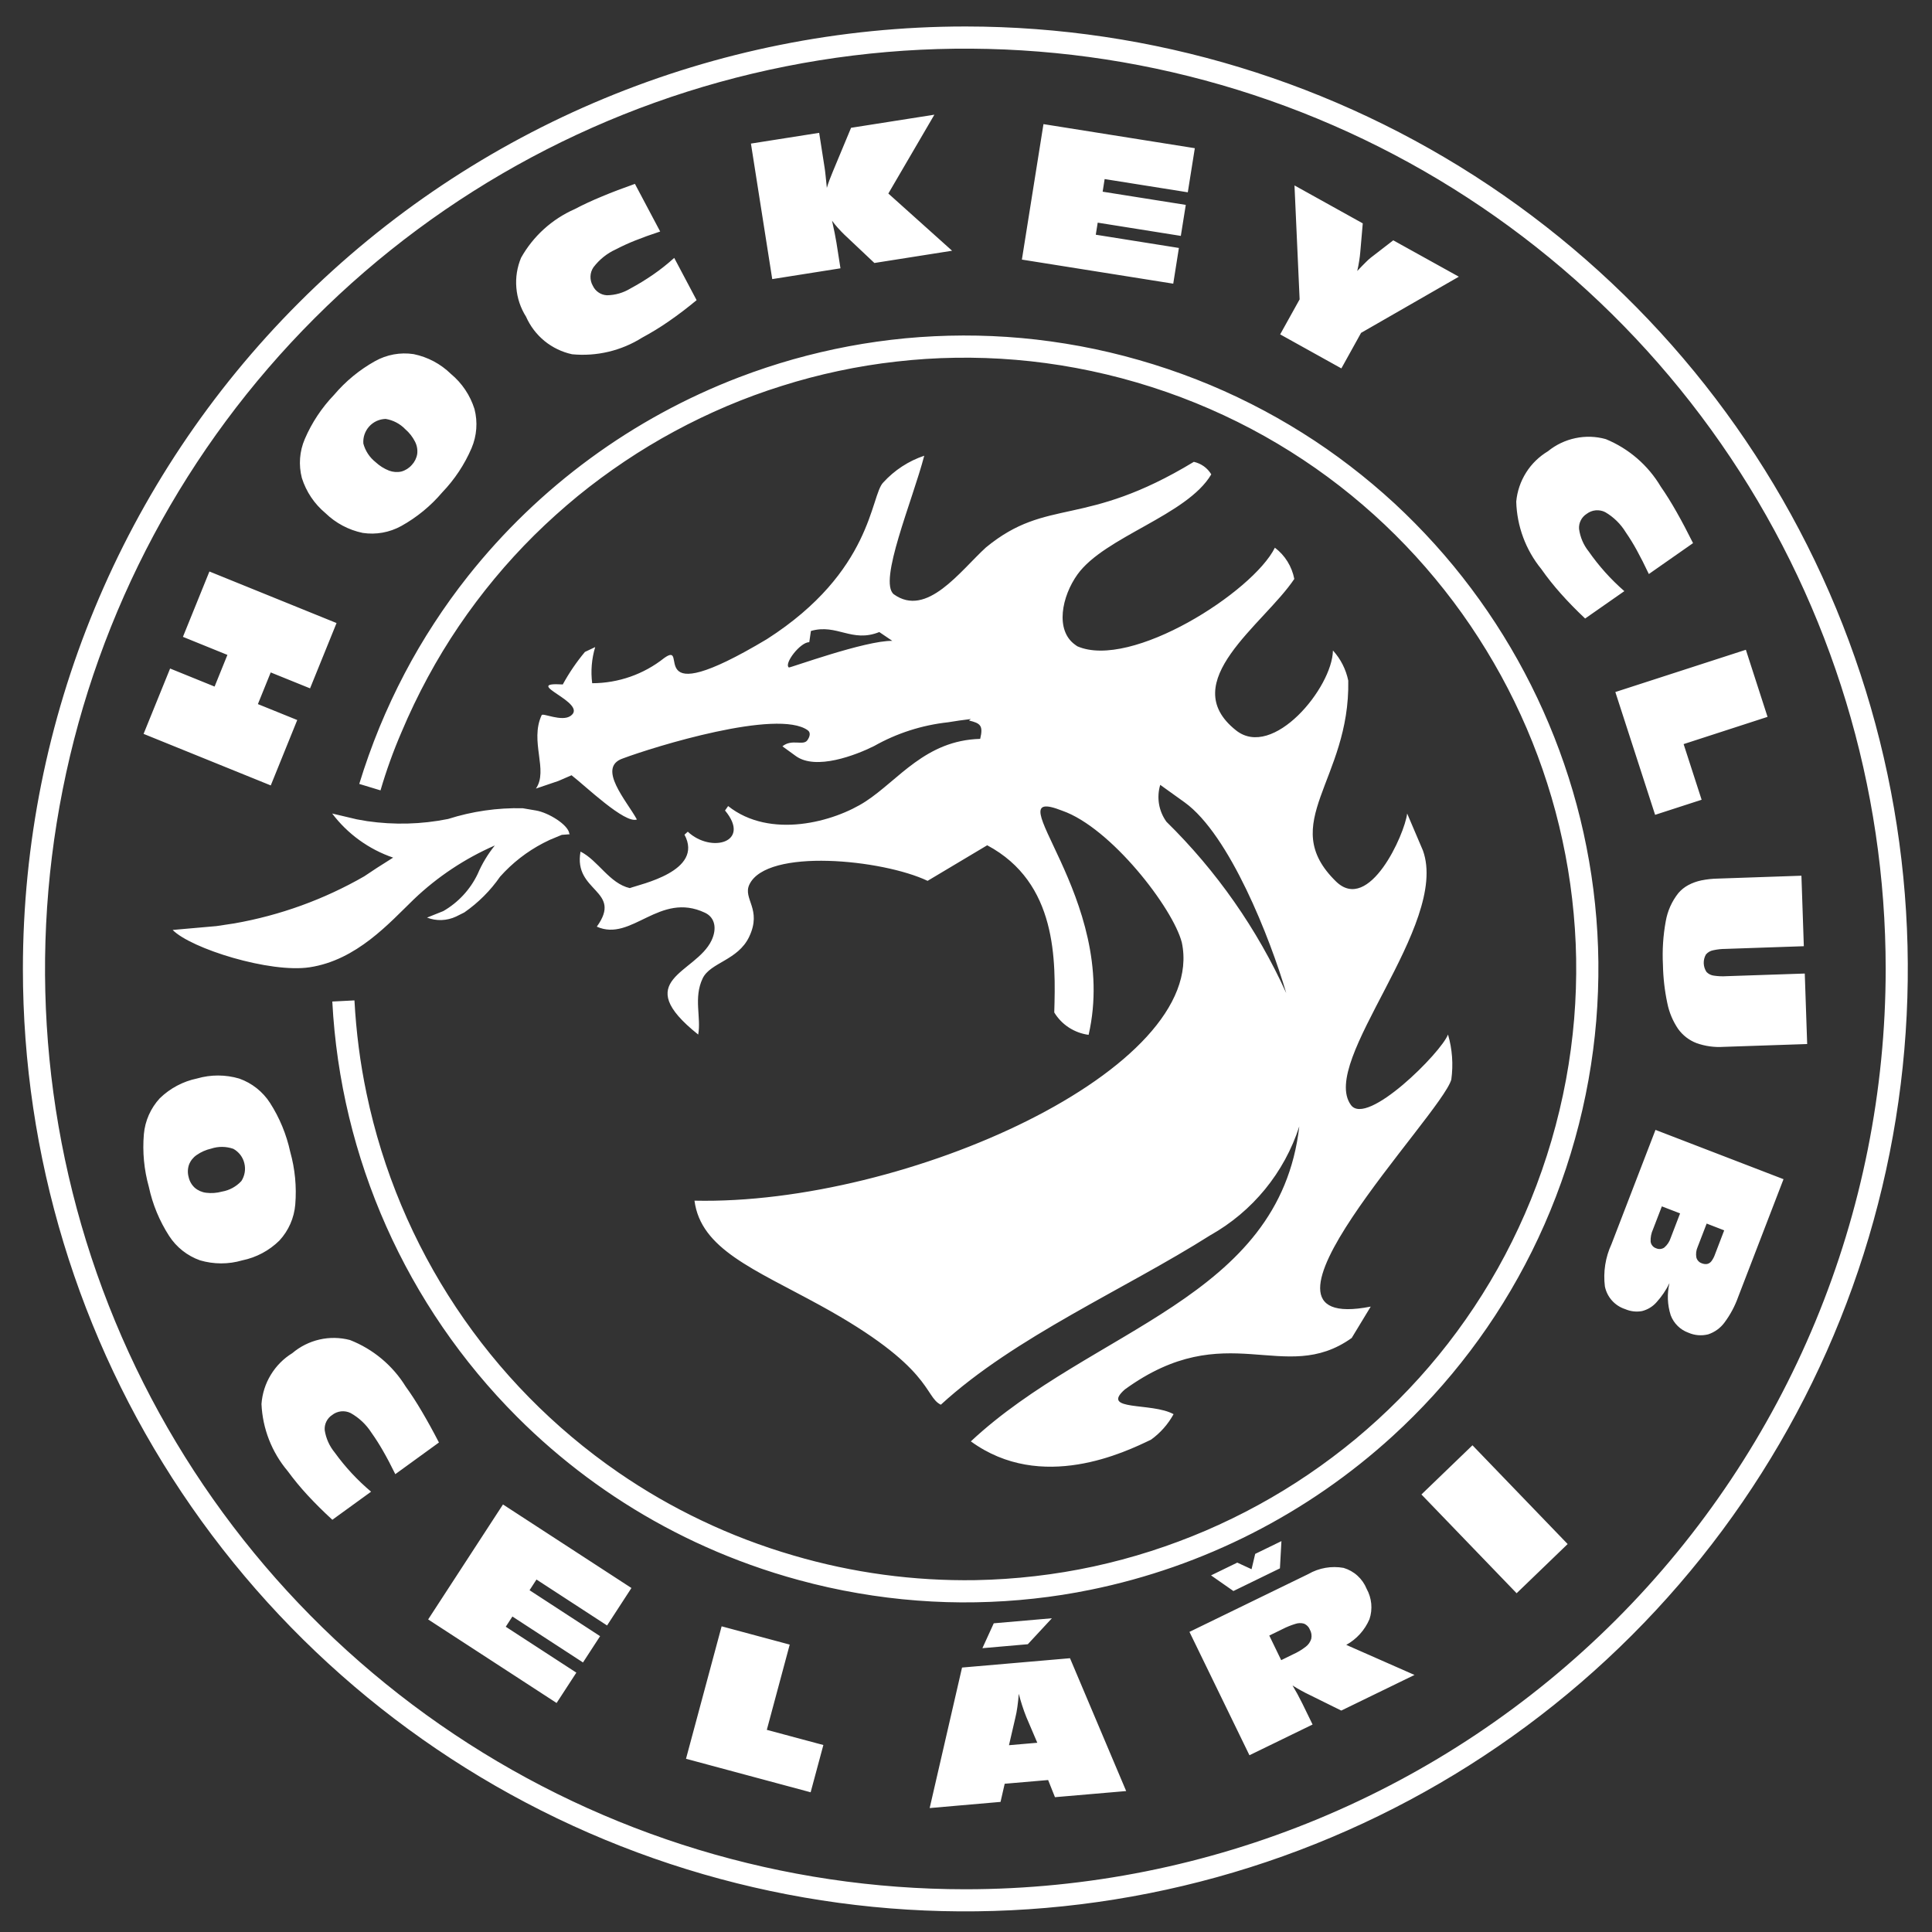 <svg width="41" height="41" viewBox="0 0 41 41" fill="none" xmlns="http://www.w3.org/2000/svg">
<rect x="0" y="0" width="41" height="41" fill="#333333" stroke="none"/>
<g clip-path="url(#clip0_6163_4369)">
<path d="M5.746 16.668L6.308 15.28L5.473 14.942L5.745 14.27L6.58 14.608L7.142 13.222L4.444 12.128L3.882 13.515L4.826 13.898L4.554 14.57L3.61 14.187L3.047 15.574L5.746 16.668ZM9.385 10.449C9.647 10.176 9.858 9.858 10.007 9.511C10.119 9.248 10.141 8.955 10.069 8.679C9.977 8.388 9.804 8.13 9.569 7.935C9.351 7.722 9.077 7.576 8.778 7.515C8.495 7.472 8.207 7.525 7.957 7.665C7.628 7.849 7.334 8.091 7.09 8.379C6.829 8.651 6.618 8.968 6.469 9.315C6.356 9.576 6.334 9.868 6.406 10.144C6.498 10.435 6.671 10.693 6.905 10.888C7.124 11.101 7.398 11.247 7.697 11.309C7.979 11.352 8.267 11.3 8.517 11.162C8.847 10.978 9.141 10.737 9.385 10.449ZM8.739 9.867C8.681 9.934 8.604 9.983 8.517 10.007C8.43 10.026 8.339 10.019 8.255 9.987C8.15 9.946 8.053 9.884 7.97 9.807C7.844 9.707 7.753 9.57 7.711 9.414C7.706 9.348 7.714 9.282 7.735 9.22C7.757 9.157 7.79 9.1 7.835 9.05C7.879 9.001 7.933 8.962 7.993 8.934C8.053 8.907 8.118 8.892 8.184 8.89C8.342 8.916 8.489 8.992 8.6 9.108C8.686 9.182 8.757 9.272 8.808 9.374C8.849 9.454 8.865 9.544 8.854 9.633C8.84 9.721 8.8 9.802 8.739 9.867ZM14.783 6.37L14.308 5.473C14.165 5.602 14.015 5.721 13.857 5.83C13.703 5.936 13.543 6.034 13.379 6.122C13.228 6.214 13.056 6.264 12.88 6.266C12.817 6.263 12.755 6.243 12.703 6.207C12.65 6.172 12.608 6.123 12.581 6.065C12.546 6.005 12.529 5.936 12.531 5.866C12.533 5.796 12.555 5.729 12.595 5.671C12.72 5.507 12.883 5.376 13.071 5.291C13.203 5.222 13.339 5.16 13.477 5.105C13.634 5.042 13.812 4.978 14.01 4.913L13.474 3.902C13.222 3.991 12.989 4.079 12.777 4.168C12.564 4.256 12.372 4.345 12.2 4.436C11.717 4.648 11.316 5.01 11.058 5.47C10.974 5.671 10.939 5.89 10.958 6.108C10.976 6.325 11.046 6.535 11.163 6.72C11.252 6.921 11.386 7.098 11.556 7.237C11.726 7.375 11.927 7.472 12.141 7.518C12.662 7.568 13.184 7.444 13.626 7.166C13.821 7.061 14.01 6.946 14.191 6.82C14.384 6.687 14.582 6.537 14.783 6.37ZM16.388 5.923L17.836 5.694L17.751 5.152C17.741 5.093 17.728 5.023 17.713 4.945C17.697 4.866 17.678 4.779 17.657 4.683C17.695 4.736 17.736 4.786 17.779 4.834C17.823 4.883 17.869 4.932 17.918 4.979L18.556 5.581L20.205 5.321L18.852 4.107L19.829 2.434L18.061 2.712L17.672 3.646C17.646 3.707 17.623 3.766 17.602 3.822C17.581 3.878 17.563 3.933 17.547 3.987C17.537 3.885 17.528 3.797 17.52 3.724C17.513 3.651 17.505 3.593 17.498 3.55L17.384 2.819L15.936 3.047L16.388 5.923ZM21.686 5.509L24.898 6.02L25.018 5.262L23.254 4.981L23.295 4.725L25.059 5.006L25.164 4.348L23.4 4.068L23.442 3.8L25.207 4.081L25.356 3.145L22.144 2.634L21.686 5.509ZM27.167 7.096L28.466 7.818L28.884 7.064L30.959 5.872L29.567 5.1L29.088 5.47C29.053 5.498 29.02 5.529 28.988 5.561C28.94 5.608 28.878 5.671 28.803 5.751C28.82 5.675 28.834 5.604 28.844 5.537C28.855 5.471 28.862 5.409 28.867 5.351L28.92 4.74L27.471 3.935L27.58 6.353L27.167 7.096ZM33.639 13.126L34.471 12.545C34.185 12.296 33.931 12.013 33.714 11.702C33.604 11.565 33.534 11.4 33.51 11.225C33.505 11.162 33.518 11.099 33.547 11.042C33.575 10.986 33.619 10.938 33.673 10.904C33.728 10.862 33.795 10.836 33.864 10.83C33.934 10.824 34.004 10.837 34.066 10.869C34.244 10.973 34.394 11.12 34.501 11.296C34.586 11.419 34.664 11.546 34.735 11.676C34.817 11.825 34.902 11.993 34.991 12.182L35.929 11.526C35.81 11.287 35.694 11.067 35.58 10.866C35.467 10.666 35.355 10.486 35.244 10.327C34.975 9.874 34.566 9.52 34.078 9.319C33.868 9.26 33.647 9.253 33.433 9.298C33.219 9.343 33.019 9.438 32.85 9.576C32.662 9.689 32.502 9.844 32.386 10.029C32.269 10.215 32.197 10.425 32.177 10.644C32.191 11.167 32.378 11.67 32.708 12.075C32.835 12.256 32.973 12.429 33.12 12.594C33.275 12.769 33.448 12.946 33.639 13.126ZM34.28 14.686L35.124 17.292L36.111 16.972L35.729 15.791L37.51 15.213L37.05 13.789L34.28 14.686ZM38.28 20.08L38.229 18.584L36.455 18.645C36.338 18.647 36.221 18.66 36.106 18.683C36.01 18.703 35.917 18.736 35.83 18.782C35.75 18.825 35.678 18.882 35.619 18.951C35.48 19.125 35.388 19.331 35.35 19.549C35.294 19.853 35.274 20.163 35.29 20.472C35.295 20.747 35.326 21.02 35.383 21.288C35.422 21.484 35.5 21.669 35.612 21.835C35.71 21.971 35.845 22.076 36.002 22.136C36.186 22.202 36.382 22.229 36.577 22.216L38.351 22.156L38.3 20.66L36.64 20.716C36.551 20.722 36.461 20.718 36.373 20.705C36.312 20.698 36.256 20.67 36.214 20.626C36.178 20.571 36.158 20.508 36.156 20.443C36.154 20.378 36.169 20.313 36.202 20.256C36.242 20.209 36.296 20.177 36.357 20.166C36.443 20.147 36.531 20.137 36.62 20.137L38.28 20.08ZM35.132 23.978L34.198 26.403C34.069 26.682 34.02 26.993 34.058 27.299C34.081 27.411 34.132 27.514 34.208 27.599C34.284 27.684 34.381 27.747 34.49 27.782C34.602 27.831 34.727 27.845 34.847 27.823C34.965 27.793 35.071 27.729 35.151 27.639C35.263 27.516 35.357 27.378 35.429 27.229C35.375 27.454 35.384 27.691 35.455 27.912C35.487 27.997 35.537 28.074 35.602 28.138C35.666 28.202 35.744 28.251 35.83 28.282C35.962 28.34 36.11 28.352 36.25 28.317C36.389 28.271 36.511 28.183 36.597 28.065C36.72 27.9 36.817 27.718 36.886 27.525L37.849 25.024L35.132 23.978ZM35.267 25.601L35.654 25.75L35.455 26.269C35.43 26.348 35.384 26.418 35.321 26.473C35.297 26.491 35.267 26.502 35.237 26.505C35.206 26.509 35.175 26.503 35.147 26.491C35.116 26.481 35.088 26.463 35.068 26.438C35.047 26.413 35.033 26.383 35.029 26.351C35.024 26.26 35.042 26.169 35.08 26.087L35.267 25.601ZM3.159 25.188C3.238 25.558 3.384 25.91 3.589 26.228C3.744 26.468 3.974 26.65 4.244 26.746C4.536 26.832 4.848 26.833 5.14 26.747C5.439 26.686 5.713 26.54 5.93 26.326C6.124 26.116 6.242 25.847 6.266 25.562C6.297 25.186 6.261 24.807 6.159 24.444C6.079 24.075 5.934 23.723 5.73 23.405C5.576 23.166 5.346 22.984 5.077 22.889C4.785 22.803 4.475 22.802 4.182 22.887C3.883 22.949 3.609 23.095 3.39 23.308C3.197 23.518 3.078 23.786 3.053 24.07C3.021 24.446 3.057 24.825 3.159 25.188ZM4.003 24.979C3.979 24.892 3.982 24.801 4.011 24.716C4.043 24.633 4.1 24.561 4.174 24.511C4.267 24.446 4.372 24.4 4.483 24.375C4.635 24.325 4.8 24.327 4.952 24.38C5.01 24.412 5.06 24.456 5.101 24.508C5.141 24.561 5.17 24.621 5.185 24.685C5.201 24.749 5.204 24.816 5.193 24.881C5.182 24.946 5.158 25.009 5.122 25.064C5.013 25.182 4.868 25.261 4.709 25.288C4.6 25.318 4.485 25.326 4.373 25.312C4.284 25.301 4.2 25.264 4.132 25.205C4.067 25.145 4.022 25.066 4.003 24.979ZM7.053 32.252L7.875 31.656C7.585 31.412 7.326 31.133 7.104 30.826C6.992 30.69 6.918 30.526 6.891 30.352C6.886 30.289 6.897 30.226 6.925 30.169C6.953 30.112 6.995 30.063 7.048 30.029C7.103 29.985 7.169 29.959 7.239 29.951C7.308 29.944 7.378 29.956 7.441 29.987C7.621 30.088 7.773 30.232 7.884 30.406C7.97 30.527 8.05 30.653 8.124 30.782C8.209 30.929 8.297 31.096 8.389 31.284L9.315 30.612C9.192 30.374 9.072 30.156 8.955 29.958C8.838 29.759 8.723 29.581 8.609 29.424C8.332 28.976 7.917 28.629 7.426 28.437C7.215 28.382 6.993 28.378 6.78 28.427C6.567 28.476 6.369 28.575 6.203 28.716C6.016 28.831 5.86 28.989 5.746 29.177C5.632 29.364 5.565 29.576 5.549 29.795C5.572 30.317 5.767 30.817 6.104 31.217C6.235 31.395 6.375 31.566 6.525 31.728C6.684 31.9 6.86 32.075 7.053 32.252ZM9.086 34.367L10.674 31.927L13.4 33.7L12.883 34.495L11.385 33.52L11.238 33.747L12.735 34.722L12.372 35.28L10.874 34.305L10.733 34.522L12.231 35.496L11.812 36.14L9.086 34.367ZM14.558 37.324L17.203 38.035L17.473 37.032L16.273 36.71L16.759 34.901L15.314 34.513L14.558 37.324ZM20.848 34.977L21.812 34.893L22.323 34.342L21.089 34.449L20.848 34.977ZM19.729 38.37L21.233 38.239L21.321 37.854L22.243 37.775L22.388 38.139L23.899 38.009L22.707 35.19L20.416 35.388L19.729 38.37ZM21.412 37.036L21.546 36.458C21.564 36.386 21.579 36.306 21.591 36.22C21.603 36.134 21.613 36.041 21.62 35.945C21.663 36.112 21.716 36.277 21.78 36.438L22.013 36.984L21.412 37.036ZM26.257 33.161L25.7 33.432L26.175 33.764L27.162 33.283L27.194 32.705L26.637 32.976L26.56 33.301L26.257 33.161ZM26.515 37.249L25.242 34.631L27.764 33.404C27.991 33.273 28.256 33.227 28.513 33.273C28.623 33.306 28.724 33.362 28.808 33.439C28.893 33.516 28.959 33.611 29.002 33.717C29.056 33.814 29.089 33.922 29.1 34.033C29.11 34.144 29.098 34.256 29.062 34.362C28.963 34.593 28.79 34.785 28.57 34.907L30.018 35.545L28.464 36.301L27.695 35.921C27.675 35.912 27.642 35.894 27.597 35.868C27.551 35.843 27.495 35.809 27.429 35.768C27.463 35.825 27.498 35.885 27.533 35.949C27.567 36.013 27.602 36.08 27.637 36.15L27.855 36.597L26.515 37.249ZM27.189 35.231L27.446 35.105C27.54 35.063 27.627 35.01 27.709 34.947C27.765 34.905 27.806 34.846 27.827 34.778C27.841 34.711 27.831 34.641 27.797 34.582C27.786 34.554 27.77 34.529 27.748 34.507C27.727 34.486 27.702 34.469 27.675 34.457C27.614 34.439 27.548 34.441 27.488 34.462C27.396 34.49 27.307 34.526 27.221 34.57L26.936 34.709L27.189 35.231ZM32.185 33.811L33.268 32.767L31.248 30.671L30.165 31.715L32.185 33.811ZM18.936 13.6L18.66 13.413C18.074 13.648 17.764 13.23 17.209 13.39L17.174 13.628C16.983 13.626 16.63 14.086 16.741 14.165C16.759 14.178 18.365 13.59 18.936 13.6ZM19.966 29.81C19.608 29.637 19.812 29.021 17.407 27.703C15.997 26.93 14.872 26.507 14.738 25.48C19.232 25.58 25.648 22.677 25.08 20.001C24.894 19.274 23.572 17.559 22.538 17.203C21.034 16.612 23.768 19.06 23.102 21.961C22.953 21.941 22.81 21.888 22.683 21.806C22.557 21.724 22.451 21.615 22.373 21.486C22.405 20.385 22.44 18.734 20.95 17.938L19.685 18.693C18.732 18.239 16.275 17.99 15.903 18.771C15.758 19.076 16.178 19.294 15.898 19.881C15.659 20.383 15.073 20.424 14.911 20.764C14.714 21.178 14.884 21.594 14.817 21.955C13.357 20.791 14.763 20.663 15.099 19.959C15.219 19.706 15.173 19.471 14.963 19.371C13.992 18.909 13.407 19.998 12.665 19.665C13.229 18.886 12.16 18.933 12.32 18.072C12.694 18.26 12.932 18.747 13.365 18.847C13.585 18.764 14.941 18.488 14.526 17.713L14.596 17.65C15.091 18.113 15.949 17.877 15.386 17.2L15.452 17.106C16.343 17.813 17.699 17.445 18.371 17.007C19.069 16.552 19.64 15.711 20.801 15.68C20.869 15.396 20.807 15.349 20.563 15.29L20.604 15.259C20.437 15.278 20.275 15.302 20.119 15.328C19.567 15.388 19.033 15.559 18.55 15.832C18.157 16.028 17.316 16.351 16.891 16.046L16.604 15.838C16.806 15.673 17.044 15.833 17.133 15.71C17.189 15.631 17.208 15.545 17.141 15.497C16.502 15.038 13.889 15.844 13.216 16.096C12.658 16.289 13.303 17 13.516 17.391C13.26 17.487 12.427 16.682 12.129 16.452L11.85 16.573L11.373 16.735C11.643 16.346 11.235 15.735 11.495 15.176C11.518 15.124 11.921 15.323 12.108 15.193C12.507 14.915 11.021 14.469 11.943 14.525C12.077 14.28 12.234 14.049 12.413 13.835L12.631 13.732C12.556 13.98 12.534 14.242 12.567 14.499C13.122 14.498 13.66 14.31 14.094 13.965C14.654 13.565 13.57 15.181 16.274 13.564C18.524 12.124 18.47 10.514 18.744 10.239C18.981 9.979 19.28 9.783 19.614 9.671C19.363 10.63 18.634 12.34 18.967 12.611C19.668 13.116 20.376 12.116 20.926 11.615C22.239 10.54 22.993 11.22 25.335 9.801C25.411 9.818 25.483 9.85 25.547 9.895C25.611 9.941 25.665 9.999 25.705 10.067C25.191 10.939 23.443 11.388 22.866 12.19C22.531 12.657 22.388 13.375 22.814 13.681L22.862 13.715C24.004 14.214 26.588 12.564 27.055 11.623C27.27 11.785 27.416 12.022 27.467 12.286C26.824 13.249 24.936 14.473 26.23 15.499C27.013 16.123 28.274 14.594 28.287 13.804C28.451 13.984 28.563 14.205 28.612 14.443C28.654 16.559 27.086 17.472 28.354 18.708C29.056 19.388 29.809 17.706 29.862 17.264L30.197 18.05C30.765 19.631 27.992 22.517 28.668 23.449C29.005 23.918 30.584 22.337 30.729 21.954C30.82 22.264 30.843 22.59 30.799 22.91C30.582 23.672 25.983 28.335 29.089 27.728L28.685 28.394C27.248 29.419 26.031 27.919 23.871 29.486C23.339 29.954 24.442 29.754 24.905 30.011C24.788 30.224 24.625 30.409 24.428 30.551C23.884 30.813 22.103 31.681 20.603 30.588C23.175 28.185 27.153 27.574 27.573 23.903C27.257 24.885 26.581 25.711 25.682 26.215C23.875 27.36 21.539 28.368 19.966 29.81ZM24.622 16.656C24.582 16.787 24.574 16.927 24.596 17.062C24.619 17.198 24.673 17.327 24.753 17.438C25.818 18.483 26.68 19.716 27.296 21.075C26.956 19.915 26.092 17.713 25.139 17.027L24.622 16.656ZM8.343 18.2C7.828 18.024 7.377 17.698 7.049 17.264L7.573 17.388L7.792 17.426C8.363 17.509 8.944 17.494 9.509 17.38C10.021 17.217 10.556 17.14 11.092 17.152L11.374 17.2C11.641 17.245 12.052 17.5 12.081 17.685L12.079 17.684C12.083 17.691 12.088 17.698 12.091 17.704L11.922 17.717L11.667 17.823L11.529 17.891C11.183 18.071 10.872 18.313 10.612 18.605C10.407 18.901 10.15 19.157 9.854 19.363L9.678 19.451C9.582 19.496 9.478 19.521 9.372 19.525C9.266 19.529 9.16 19.511 9.062 19.473L9.409 19.334C9.725 19.151 9.978 18.878 10.136 18.549C10.229 18.331 10.352 18.127 10.501 17.942C9.867 18.219 9.287 18.604 8.787 19.08C8.259 19.59 7.571 20.375 6.572 20.527C5.73 20.655 4.056 20.132 3.664 19.735L4.594 19.653L4.972 19.596C5.942 19.426 6.875 19.088 7.728 18.598C7.881 18.494 8.097 18.352 8.343 18.2ZM7.624 16.636C7.749 16.228 7.892 15.827 8.054 15.432C8.214 15.045 8.391 14.665 8.586 14.294C8.778 13.928 8.987 13.572 9.213 13.226C9.436 12.883 9.674 12.552 9.928 12.231C11.434 10.33 13.425 8.87 15.69 8.004C16.065 7.861 16.446 7.735 16.833 7.625C17.221 7.516 17.613 7.424 18.01 7.349C18.409 7.274 18.81 7.218 19.214 7.179C19.621 7.141 20.029 7.121 20.439 7.12C20.852 7.119 21.265 7.137 21.677 7.174C22.095 7.212 22.51 7.27 22.922 7.346C23.342 7.424 23.757 7.522 24.168 7.64C24.582 7.758 24.99 7.896 25.392 8.053C25.786 8.207 26.172 8.38 26.55 8.571C26.922 8.759 27.285 8.964 27.638 9.186C27.988 9.405 28.326 9.641 28.653 9.892C28.978 10.141 29.29 10.404 29.591 10.681C29.889 10.957 30.174 11.246 30.447 11.548C30.718 11.848 30.975 12.16 31.218 12.484C32.19 13.778 32.921 15.237 33.378 16.79C33.492 17.179 33.589 17.573 33.667 17.972C33.746 18.372 33.807 18.775 33.849 19.182C33.892 19.591 33.915 20.002 33.92 20.414C33.924 20.829 33.909 21.246 33.875 21.66C33.84 22.081 33.785 22.499 33.711 22.914C33.635 23.337 33.54 23.755 33.424 24.169C33.308 24.585 33.173 24.994 33.018 25.397C32.866 25.793 32.696 26.18 32.507 26.56C32.321 26.933 32.118 27.298 31.898 27.653C31.681 28.004 31.447 28.344 31.198 28.673C30.951 28.999 30.69 29.314 30.414 29.616C30.14 29.916 29.853 30.203 29.552 30.478C27.751 32.122 25.538 33.248 23.148 33.736C22.749 33.818 22.346 33.881 21.94 33.925C21.531 33.97 21.12 33.996 20.709 34.003C20.293 34.011 19.878 33.998 19.463 33.966C19.043 33.934 18.625 33.882 18.209 33.81C17.787 33.738 17.369 33.645 16.954 33.532C16.607 33.438 16.264 33.33 15.925 33.208C15.608 33.094 15.295 32.969 14.987 32.831C14.683 32.696 14.385 32.549 14.092 32.391C12.945 31.773 11.895 30.991 10.974 30.069C8.623 27.716 7.226 24.576 7.052 21.254C7.209 21.246 7.366 21.238 7.522 21.23C7.54 21.563 7.57 21.895 7.613 22.227C7.655 22.556 7.711 22.883 7.779 23.207C8.462 26.477 10.377 29.357 13.127 31.251C13.405 31.442 13.69 31.622 13.982 31.791C14.277 31.961 14.579 32.12 14.886 32.266C15.198 32.415 15.515 32.551 15.838 32.674C16.166 32.799 16.499 32.911 16.836 33.009C18.09 33.378 19.393 33.554 20.701 33.533C21.124 33.525 21.546 33.497 21.967 33.448C22.383 33.4 22.797 33.332 23.208 33.243C23.616 33.154 24.019 33.047 24.417 32.919C24.813 32.792 25.202 32.647 25.585 32.483C25.966 32.319 26.339 32.138 26.704 31.938C27.068 31.739 27.422 31.523 27.766 31.289C28.11 31.056 28.442 30.806 28.763 30.541C29.084 30.274 29.392 29.993 29.687 29.696C29.982 29.399 30.264 29.087 30.529 28.762C30.797 28.434 31.048 28.093 31.282 27.741C31.519 27.384 31.738 27.017 31.938 26.638C32.141 26.254 32.324 25.861 32.488 25.458C32.821 24.636 33.071 23.784 33.233 22.912C33.312 22.485 33.37 22.054 33.406 21.621C33.441 21.195 33.455 20.767 33.448 20.339C33.441 19.916 33.412 19.494 33.363 19.073C33.315 18.656 33.246 18.242 33.157 17.832C33.069 17.424 32.962 17.021 32.834 16.623C32.708 16.227 32.562 15.838 32.398 15.455C32.234 15.074 32.053 14.701 31.853 14.336C31.653 13.972 31.437 13.618 31.204 13.274C30.971 12.93 30.721 12.598 30.455 12.277C30.189 11.956 29.908 11.648 29.611 11.353C29.314 11.057 29.002 10.777 28.677 10.511C28.349 10.243 28.009 9.992 27.656 9.758C27.299 9.521 26.931 9.302 26.553 9.102C26.169 8.899 25.776 8.716 25.373 8.552C24.555 8.22 23.705 7.971 22.837 7.809C22.412 7.73 21.985 7.672 21.555 7.636C21.131 7.6 20.707 7.586 20.281 7.592C19.861 7.598 19.442 7.625 19.024 7.673C18.61 7.719 18.198 7.786 17.791 7.873C17.386 7.959 16.984 8.065 16.59 8.19C16.196 8.313 15.808 8.456 15.428 8.617C15.049 8.778 14.676 8.957 14.314 9.153C13.951 9.349 13.599 9.561 13.256 9.791C12.913 10.021 12.581 10.266 12.261 10.527C11.941 10.79 11.633 11.067 11.338 11.358C11.043 11.651 10.761 11.958 10.495 12.279C10.227 12.602 9.975 12.937 9.739 13.285C9.501 13.636 9.281 13.998 9.079 14.372C8.874 14.751 8.688 15.139 8.521 15.536C8.347 15.939 8.198 16.352 8.075 16.773L7.624 16.636ZM20.498 0.562H20.475C15.173 0.566 10.09 2.674 6.342 6.424C2.594 10.173 0.488 15.257 0.486 20.559L0.486 20.567C0.487 24.521 1.66 28.387 3.858 31.676C6.056 34.964 9.179 37.527 12.833 39.04C16.487 40.554 20.507 40.95 24.386 40.178C28.265 39.407 31.829 37.503 34.626 34.707C37.423 31.911 39.328 28.349 40.101 24.47C40.874 20.591 40.479 16.57 38.967 12.916C37.455 9.261 34.893 6.137 31.606 3.938C28.318 1.74 24.453 0.565 20.498 0.562ZM20.486 40.093C16.624 40.093 12.848 38.948 9.636 36.802C6.424 34.656 3.921 31.606 2.442 28.037C0.964 24.468 0.577 20.541 1.331 16.753C2.084 12.964 3.944 9.484 6.676 6.753C9.407 4.021 12.887 2.161 16.676 1.408C20.464 0.654 24.391 1.041 27.96 2.519C31.529 3.997 34.579 6.5 36.725 9.712C38.871 12.924 40.017 16.7 40.017 20.562C40.016 25.742 37.958 30.709 34.296 34.372C30.633 38.034 25.666 40.092 20.486 40.093ZM36.218 25.966L36.59 26.11L36.394 26.622C36.377 26.672 36.352 26.719 36.321 26.762C36.299 26.792 36.268 26.814 36.231 26.823C36.191 26.83 36.15 26.824 36.112 26.808C36.084 26.798 36.059 26.782 36.04 26.76C36.02 26.739 36.006 26.712 35.999 26.684C35.986 26.61 35.995 26.533 36.026 26.464L36.218 25.966Z" fill="white"/>
</g>
<defs>
<clipPath id="clip0_6163_4369">
<rect width="40" height="40" fill="white" transform="translate(0.486 0.562)"/>
</clipPath>
</defs>
</svg>
